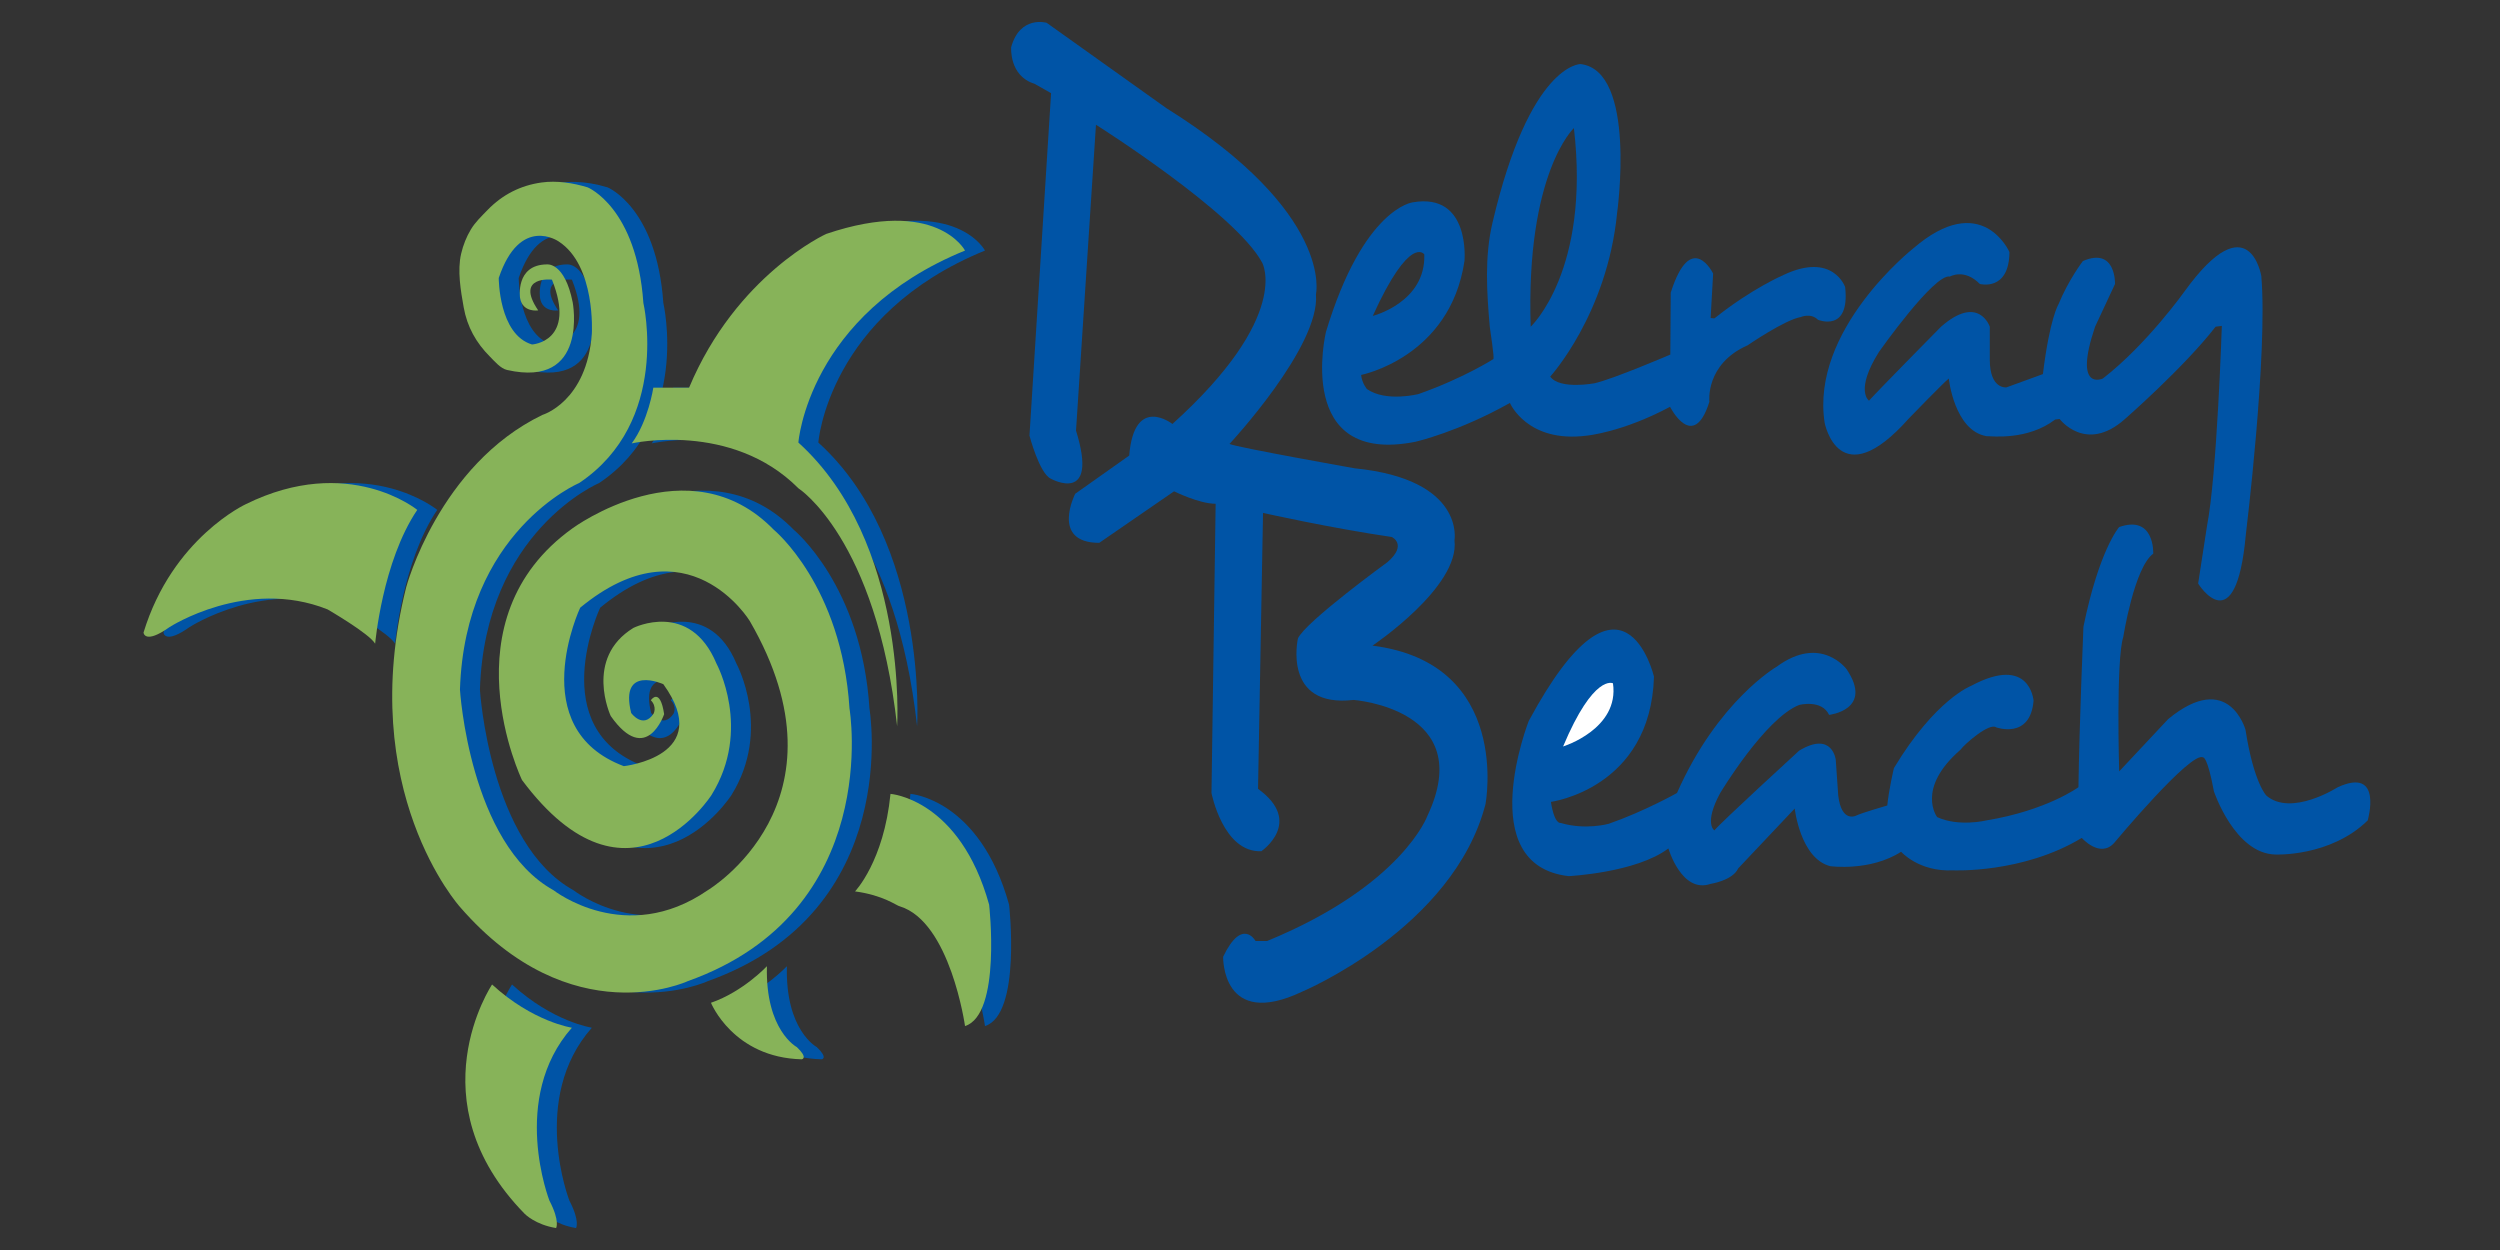 <?xml version="1.0" encoding="utf-8"?>
<!-- Generator: Adobe Illustrator 16.0.0, SVG Export Plug-In . SVG Version: 6.00 Build 0)  -->
<!DOCTYPE svg PUBLIC "-//W3C//DTD SVG 1.1//EN" "http://www.w3.org/Graphics/SVG/1.1/DTD/svg11.dtd">
<svg version="1.1" id="Layer_1" xmlns="http://www.w3.org/2000/svg" xmlns:xlink="http://www.w3.org/1999/xlink" x="0px" y="0px"
	 width="288px" height="144px" viewBox="0 0 288 144" enable-background="new 0 0 288 144" xml:space="preserve">
<rect x="0" y="0" width="288" height="144" fill="#333333" stroke="none"/>
<g>
	<g>
		<g>
			<g>
				<path fill="#0054A6" d="M50.369,58.739c0,0-7.916-6.48-19.725-0.671c0,0-8.491,3.895-11.81,14.811c0,0,0.127,1.404,3-0.639
					c0,0,8.873-5.745,18.193-2.042c0,0,4.852,2.808,5.49,3.958C45.519,74.155,46.348,64.675,50.369,58.739z"/>
			</g>
			<g>
				<path fill="#0054A6" d="M64.301,35.758c0,0-1.803,0.287-2.089-1.437c0,0-0.575-3.83,3.095-3.861c0,0,2.042-0.288,2.968,4.373
					c0,0,1.884,9.927-7.563,7.788c0,0-6.512-2.841-5.267-13.949c0,0,3.83-10.341,14.554-7.085c0,0,5.65,2.298,6.416,13.31
					c0,0,3.193,13.675-7.404,20.753c0,0-13.147,5.548-13.724,23.804c0,0,1.09,17.747,10.79,23.108c0,0,8.296,6.512,17.743,0
					c0,0,16.979-10.086,4.851-31.023c0,0-7.149-11.746-19.533-1.532c0,0-6.547,13.916,5.026,18.257c0,0,10.551-1.147,4.55-9.447
					c0,0-5.091-2.299-3.704,3.319c0,0,1.357,1.882,2.578,0.087c0,0,0.431-0.79-0.311-1.556c0,0,1.053-1.58,1.531,1.604
					c0,0-2.034,6.057-6.151,0.216c0,0-3.105-6.64,2.608-10.15c0,0,6.512-3.256,9.575,4.118c0,0,4.118,7.564-0.573,15.13
					c0,0-9.48,14.841-21.832-1.725c0,0-8.905-18.48,5.84-29.013c0,0,13.406-9.863,23.173,0.191c0,0,7.821,6.416,8.714,20.587
					c0,0,3.958,23.363-18.639,31.408c0,0-13.405,6.256-26.236-8.555c0,0-12.065-13.398-6.192-36.829c0,0,3.752-14.093,15.703-19.856
					c0,0,5.106-1.5,5.681-9.352c0,0,0.479-7.852-3.83-10.629c0,0-4.431-3.086-6.895,4.213c0,0-0.016,6.505,3.83,7.66
					c0,0,5.171-0.288,2.298-7.469C65.881,32.215,61.573,31.736,64.301,35.758z"/>
			</g>
			<path fill="#0054A6" d="M113.471,28.864c0,0-3.257-6.224-15.991-1.915c0,0-10.341,4.691-15.799,17.714h-4.117
				c0,0-0.575,3.831-2.49,6.416c0,0,11.491-2.585,19.198,5.17c0,0,8.952,5.714,11.38,27.418c0,0,1.308-21.194-11.38-32.685
				C94.271,50.982,95.373,36.236,113.471,28.864z"/>
			<path fill="#0054A6" d="M68.18,118.393c0,0-4.5-0.671-9.193-4.979c0,0-9,13.405,3.767,26.429c0,0,1.213,1.243,3.606,1.627
				c0,0,0.479-0.767-0.765-3.159C65.595,138.311,60.998,126.532,68.18,118.393z"/>
			<path fill="#0054A6" d="M90.65,111.309c0,0-2.746,2.936-6.448,4.213c0,0,2.553,6.32,10.47,6.511c0,0,0.766-0.128-0.575-1.405
				C94.097,120.627,90.459,118.714,90.65,111.309z"/>
			<path fill="#0054A6" d="M100.799,102.69c0,0,3.32-3.447,4.086-11.235c0,0,7.979,0.573,11.362,12.767c0,0,1.437,12.64-2.776,13.98
				c0,0-1.691-12.003-7.501-13.789C105.587,104.349,104.119,103.138,100.799,102.69z"/>
		</g>
	</g>
	<g>
		<g>
			<g>
				<path fill="#87B359" d="M48.069,58.739c0,0-7.915-6.48-19.726-0.671c0,0-8.489,3.895-11.81,14.811c0,0,0.128,1.404,3-0.639
					c0,0,8.873-5.745,18.193-2.042c0,0,4.852,2.808,5.49,3.958C43.218,74.155,44.048,64.675,48.069,58.739z"/>
			</g>
			<g>
				<path fill="#87B359" d="M62.001,35.758c0,0-1.804,0.287-2.091-1.437c0,0-0.574-3.83,3.096-3.863c0,0,2.044-0.288,2.969,4.373
					c0,0,1.883,9.927-7.564,7.789c-0.75-0.17-1.444-1.012-1.955-1.521c-1.604-1.598-2.638-3.447-3.038-5.69
					c-0.343-1.922-0.747-4.247-0.295-6.18c0.229-0.98,0.607-1.95,1.13-2.812c0.515-0.847,1.234-1.523,1.917-2.23
					c1.7-1.757,3.787-2.827,6.222-3.165c1.757-0.244,3.619,0.051,5.309,0.563c0,0,5.648,2.298,6.415,13.31
					c0,0,3.191,13.673-7.405,20.753c0,0-13.146,5.548-13.724,23.803c0,0,1.09,17.748,10.79,23.109c0,0,8.295,6.512,17.744,0
					c0,0,16.979-10.086,4.851-31.023c0,0-7.149-11.746-19.534-1.532c0,0-6.546,13.916,5.025,18.255c0,0,10.551-1.146,4.551-9.445
					c0,0-5.091-2.299-3.703,3.318c0,0,1.356,1.883,2.578,0.088c0,0,0.431-0.79-0.312-1.556c0,0,1.054-1.58,1.532,1.604
					c0,0-2.035,6.057-6.152,0.216c0,0-3.104-6.641,2.609-10.15c0,0,6.511-3.256,9.575,4.118c0,0,4.117,7.564-0.574,15.13
					c0,0-9.48,14.841-21.832-1.725c0,0-8.905-18.48,5.841-29.013c0,0,13.406-9.863,23.173,0.191c0,0,7.819,6.415,8.714,20.587
					c0,0,3.958,23.363-18.641,31.408c0,0-13.402,6.256-26.235-8.555c0,0-12.066-13.398-6.193-36.829c0,0,3.752-14.093,15.703-19.856
					c0,0,5.107-1.5,5.682-9.352c0,0,0.479-7.852-3.829-10.629c0,0-4.431-3.086-6.896,4.213c0,0-0.015,6.505,3.83,7.66
					c0,0,5.172-0.288,2.299-7.469C63.581,32.215,59.272,31.736,62.001,35.758z"/>
			</g>
			<path fill="#87B359" d="M111.171,28.864c0,0-3.256-6.224-15.992-1.915c0,0-10.341,4.691-15.798,17.714h-4.118
				c0,0-0.574,3.831-2.489,6.416c0,0,11.49-2.585,19.199,5.17c0,0,8.951,5.714,11.378,27.417c0,0,1.31-21.193-11.378-32.684
				C91.973,50.982,93.072,36.236,111.171,28.864z"/>
			<path fill="#87B359" d="M65.879,118.393c0,0-4.5-0.671-9.191-4.979c0,0-9.003,13.405,3.766,26.429c0,0,1.213,1.243,3.606,1.627
				c0,0,0.479-0.767-0.766-3.159C63.294,138.311,58.697,126.532,65.879,118.393z"/>
			<path fill="#87B359" d="M88.349,111.307c0,0-2.744,2.938-6.446,4.213c0,0,2.553,6.32,10.468,6.513c0,0,0.767-0.13-0.574-1.405
				C91.796,120.627,88.157,118.714,88.349,111.307z"/>
			<path fill="#87B359" d="M98.499,102.688c0,0,3.32-3.447,4.086-11.233c0,0,7.979,0.573,11.363,12.765
				c0,0,1.437,12.642-2.777,13.982c0,0-1.691-12.003-7.502-13.789C103.287,104.349,101.819,103.136,98.499,102.688z"/>
		</g>
	</g>
	<path fill="#0054A6" d="M121.085,10.732l-2.49,39.45c0,0,1.149,4.405,2.49,4.979c0,0,5.553,3.064,2.872-5.554l2.298-35.237
		c0,0,16.087,10.15,19.151,15.895c0,0,3.446,6.128-10.342,18.576c0,0-4.404-3.447-4.979,3.639l-6.225,4.405
		c0,0-2.872,5.649,2.776,5.649l8.618-5.937c0,0,2.872,1.436,4.787,1.436l-0.479,33.323c0,0,1.342,6.894,5.745,6.703
		c0,0,4.919-3.356-0.382-7.183l0.574-31.79c0,0,7.659,1.724,14.841,2.777c0,0,1.82,0.862-0.479,2.873c0,0-9.479,6.894-10.341,8.809
		c0,0-1.819,8.043,6.416,7.086c0,0,14.267,1.053,8.521,13.31c0,0-2.873,8.043-18.48,14.458h-1.341c0,0-1.531-2.777-3.733,1.82
		c0,0-0.192,8.426,9.096,4.021c0,0,17.428-7.309,21.13-21.606c0,0,3.063-16.216-13.021-18.258c0,0,10.086-6.766,9.447-12.128
		c0,0,1.276-7.022-11.49-8.299c0,0-13.661-2.426-14.428-2.809c0,0,10.47-11.235,9.959-17.236c0,0,2.171-9.32-17.235-21.449
		l-13.788-9.831c0,0-3.065-0.894-4.087,2.809c0,0-0.255,3.319,2.682,4.213L121.085,10.732z"/>
	<path fill="#0054A6" d="M157.471,44.82c2.202,1.532,5.938,0.575,5.938,0.575c5.17-1.819,8.617-4.022,8.617-4.022
		c0.167-0.107-0.37-3.326-0.405-3.734c-0.349-3.975-0.608-8.05,0.31-11.969C176.238,7.284,182.08,7.38,182.08,7.38
		c6.511,0.766,4.213,17.14,4.213,17.14c-1.149,11.682-7.708,18.864-7.708,18.864c1.102,1.532,5.123,0.766,5.123,0.766
		c2.25-0.526,8.713-3.303,8.713-3.303l0.048-7.134c2.346-7.373,4.884-2.202,4.884-2.202l-0.288,5.123l0.432,0.048
		c4.309-3.448,7.979-5.012,7.979-5.012c5.683-2.681,7.087,1.405,7.087,1.405c0.574,5.298-3.129,3.766-3.129,3.766
		c-0.83-0.83-1.978-0.319-1.978-0.319c-1.853,0.319-6.129,3.256-6.129,3.256c-4.916,2.17-4.406,6.511-4.406,6.511
		c-1.851,5.874-4.531,0.575-4.531,0.575c-5.491,2.937-9.576,3.319-9.576,3.319c-6.894,0.894-8.872-3.767-8.872-3.767
		c-5.873,3.319-10.853,4.469-10.853,4.469c-14.043,2.808-10.341-12.64-10.341-12.64c4.319-14.31,10.006-14.938,10.006-14.938
		c6.688-1.149,5.953,6.767,5.953,6.767c-1.661,11.107-11.906,13.118-11.906,13.118C156.896,44.149,157.471,44.82,157.471,44.82z
		 M158.142,36.394c0,0,6.128-1.542,5.937-7.091C164.078,29.303,162.45,26.914,158.142,36.394z M176.335,37.639
		c0,0,6.894-6.416,4.979-22.885C181.313,14.753,175.76,19.924,176.335,37.639z"/>
	<path fill="#0054A6" d="M231.488,29.035c0,0-3.186-7.244-11.107-0.397c0,0-11.842,9.352-10.181,20.076c0,0,1.659,8.554,9.702-0.511
		c0,0,4.086-4.213,4.596-4.596c0,0,0.639,6.001,4.343,6.639c0.637,0,4.723,0.511,7.914-1.915l0.511-0.064c0,0,3.032,4.021,7.532,0
		c0,0,6.799-5.937,10.437-10.628l0.719-0.096c0,0-0.558,17.172-1.707,23.044c0,0-0.895,5.746-1.021,6.639
		c0,0,4.341,7.021,5.491-5.618c0,0,2.552-20.811,1.785-29.811c0,0-1.402-8.49-8.809,1.724c0,0-4.341,6.129-9.446,10.086
		c0,0-3.447,1.596-0.896-5.968l2.299-4.924c0,0,0.128-4.3-3.702-2.641c0,0-1.661,2.17-2.81,4.979c0,0-1.01,1.601-1.795,8.043
		l-4.204,1.532c0,0-1.916,0.255-1.916-3.192v-3.798c0,0-1.277-3.799-5.617,0c0,0-7.15,7.245-8.3,8.521c0,0-1.659-1.148,1.149-5.617
		c0,0,6.384-9.064,8.172-8.682c0,0,1.66-0.976,3.447,0.853C228.074,32.714,231.457,33.613,231.488,29.035z"/>
	<path fill="#0054A6" d="M178.665,92.377c0,0,11.49-1.53,11.874-14.427c0,0-3.55-15.109-14.428,5.107c0,0-6.511,16.597,4.596,17.874
		c0,0,7.788-0.385,11.491-3.192c0,0,1.531,5.235,4.853,4.085c0,0,2.552-0.382,3.19-1.787l6.511-6.894c0,0,0.639,5.745,4.087,6.639
		c0,0,4.594,0.638,8.17-1.66c0,0,2.042,2.33,5.968,2.14c0,0,8.043,0.383,14.843-3.735c0,0,2.106,2.394,3.733,0.575
		c0,0,8.905-10.686,10.246-9.844c0,0,0.479-0.211,1.244,3.906c0,0,2.395,7.183,7.086,7.277c0,0,6.32,0.288,10.629-3.925
		c0,0,1.82-6.226-3.446-3.83c0,0-5.362,3.445-8.235,0.957c0,0-1.437-1.437-2.394-7.564c0,0-1.915-6.99-8.905-1.245l-5.649,6.032
		c0,0-0.384-12.927,0.479-15.512c0,0,1.245-7.948,3.446-9.575c0,0,0.192-4.5-3.925-3.064c0,0-2.298,2.585-4.118,11.49
		c0,0-0.479,11.395-0.574,18.481c0,0-3.638,2.68-10.628,3.83c0,0-3.16,0.765-5.649-0.385c0,0-2.49-3.255,2.681-7.755
		c0.479-0.67,3.351-3.16,4.117-2.585c0,0,3.927,1.437,4.309-3.064c0,0-0.382-5.362-7.182-1.724c0,0-4.116,1.532-8.905,9.479
		c0,0-0.573,2.394-0.765,4.309c0,0-2.969,0.862-3.544,1.149c0,0-1.723,0.958-2.106-2.298l-0.286-4.117c0,0-0.384-3.352-4.214-1.053
		c0,0-9.192,8.426-9.767,9.191c0,0-1.245-0.765,0.67-4.308c0,0,5.171-8.608,9.097-10.145c0,0,2.585-0.676,3.447,1.144
		c0,0,5.171-0.575,2.011-5.267c0,0-2.968-4.022-8.043-0.288c0,0-6.799,3.926-11.491,14.555c0,0-3.733,2.105-7.852,3.543
		c0,0-2.681,0.765-5.554-0.096C179.781,94.804,179.08,95.026,178.665,92.377z"/>
	<path fill="#FFFFFF" d="M180.068,85.994c0,0,6.512-2.011,5.746-7.277C185.814,78.717,183.611,77.568,180.068,85.994z"/>
</g>
</svg>

